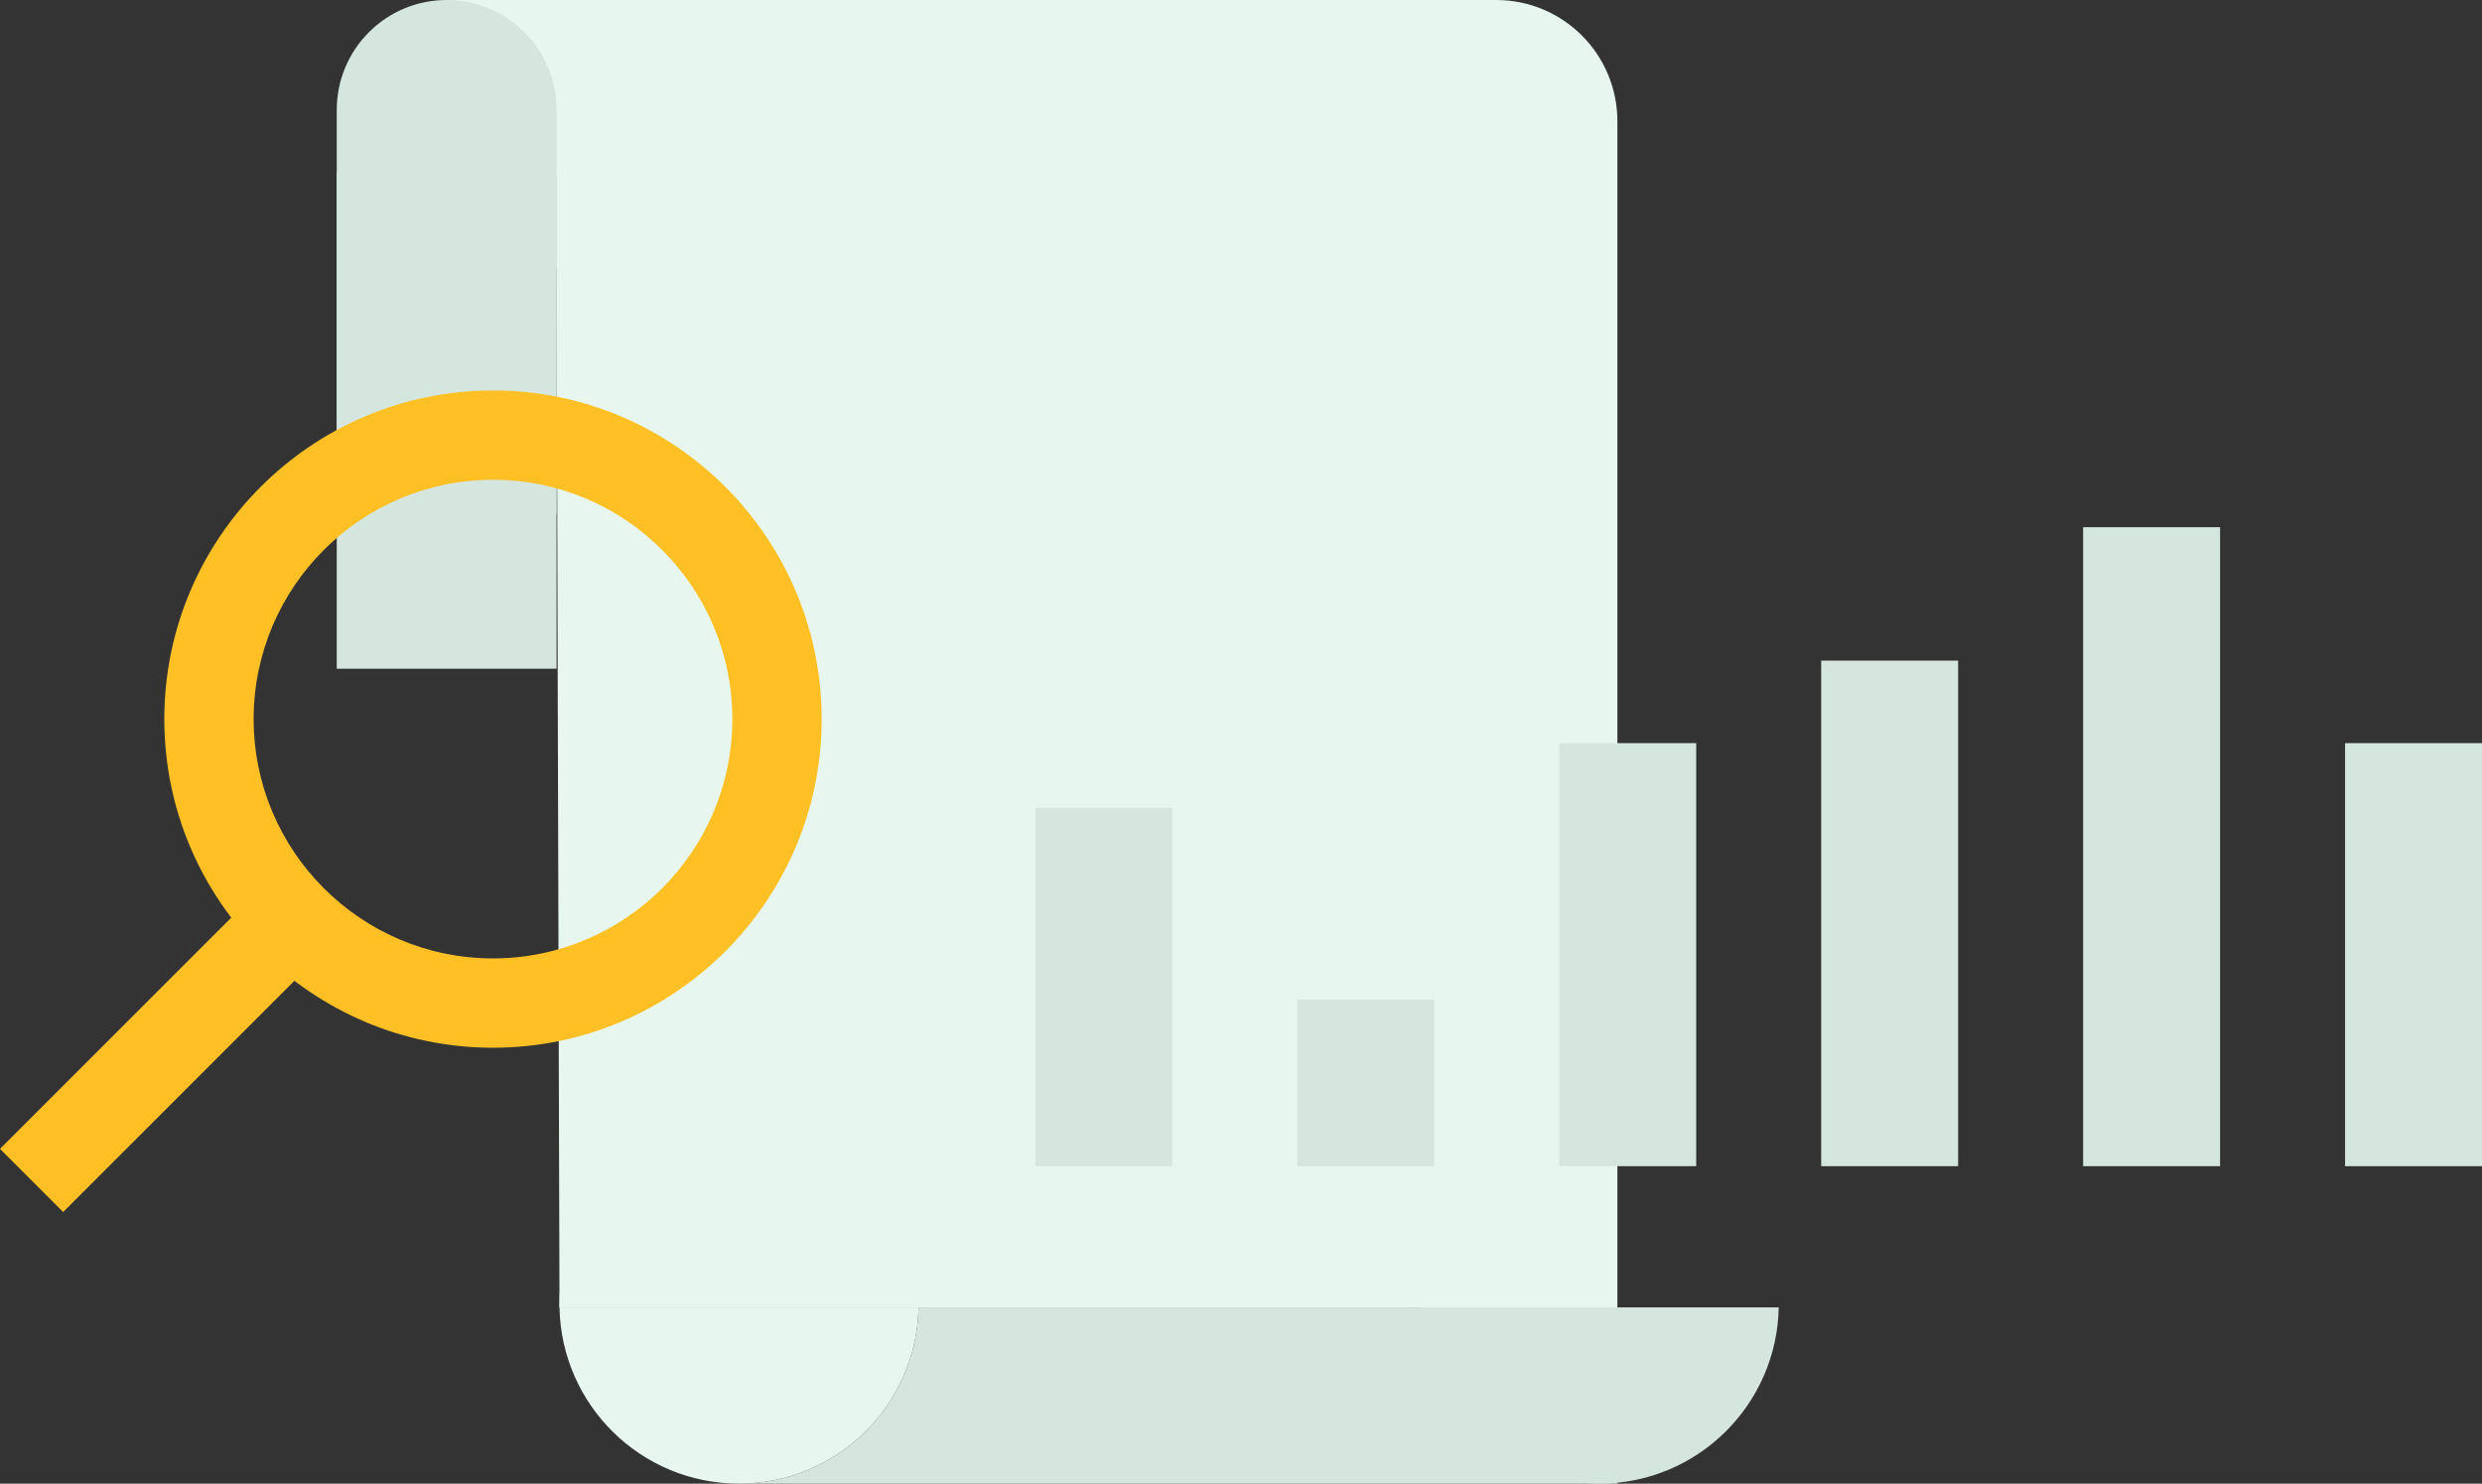   <svg xmlns="http://www.w3.org/2000/svg" viewBox="0 0 903.443 540.127" width="100%" style="vertical-align: middle; max-width: 100%; width: 100%;">
   <rect x="0" y="0" width="903.443" height="540.127" fill="#333333" stroke="none"/>
   <g>
    <g>
     <g>
      <g>
       <path d="M544.602,0H162.581l40,98.084,1.075,377.915h385.064V44.118c0-24.366-19.752-44.118-44.118-44.118Z" fill="rgb(231,247,239)">
       </path>
       <rect x="122.581" y="62.796" width="80" height="180.649" fill="rgb(213,230,222)">
       </rect>
       <path d="M202.582,187.097V40c0-22.091-17.909-40-40-40h0c-22.091,0-40,17.909-40,40V187.097" fill="rgb(213,230,222)">
       </path>
       <g>
        <path d="M334.349,475.952c-.643,35.55-29.643,64.175-65.346,64.175h319.571v-64.175h-254.224Z" fill="rgb(213,230,222)">
        </path>
        <path d="M334.379,474.751c0-36.106-29.27-65.377-65.377-65.377s-65.376,29.27-65.376,65.377c0,.403,.023,.8,.03,1.201h130.692c.007-.401,.03-.798,.03-1.201Z" fill="rgb(231,247,239)">
        </path>
        <path d="M334.349,475.952H203.657c.643,35.55,29.643,64.175,65.346,64.175s64.703-28.625,65.346-64.175Z" fill="rgb(231,247,239)">
        </path>
        <path d="M647.449,475.952h-130.692c.643,35.55,29.643,64.175,65.346,64.175s64.703-28.625,65.346-64.175Z" fill="rgb(213,230,222)">
        </path>
       </g>
      </g>
      <g>
       <rect x="853.594" y="270.543" width="49.848" height="154.011" transform="translate(1757.037 695.096) rotate(180)" fill="rgb(213,230,222)">
       </rect>
       <rect x="758.25" y="191.929" width="49.848" height="232.624" transform="translate(1566.348 616.483) rotate(180)" fill="rgb(213,230,222)">
       </rect>
       <rect x="662.906" y="240.5" width="49.848" height="184.053" transform="translate(1375.66 665.054) rotate(180)" fill="rgb(213,230,222)">
       </rect>
       <rect x="567.561" y="270.543" width="49.848" height="154.011" transform="translate(1184.971 695.096) rotate(180)" fill="rgb(213,230,222)">
       </rect>
       <rect x="472.217" y="363.879" width="49.848" height="60.674" transform="translate(994.282 788.433) rotate(180)" fill="rgb(213,230,222)">
       </rect>
       <rect x="376.873" y="294.078" width="49.848" height="130.476" transform="translate(803.594 718.631) rotate(180)" fill="rgb(213,230,222)">
       </rect>
      </g>
     </g>
     <g>
      <path d="M179.449,381.433c-65.97,0-119.641-53.671-119.641-119.641s53.671-119.641,119.641-119.641,119.641,53.671,119.641,119.641-53.671,119.641-119.641,119.641Zm0-206.764c-48.04,0-87.123,39.083-87.123,87.123s39.083,87.123,87.123,87.123,87.123-39.083,87.123-87.123-39.083-87.123-87.123-87.123Z" fill="rgb(255, 192, 37)">
      </path>
      <rect x="-8.348" y="365.581" width="135.502" height="32.516" transform="translate(-252.602 153.842) rotate(-45)" fill="rgb(255, 192, 37)">
      </rect>
     </g>
    </g>
   </g>
  </svg>
